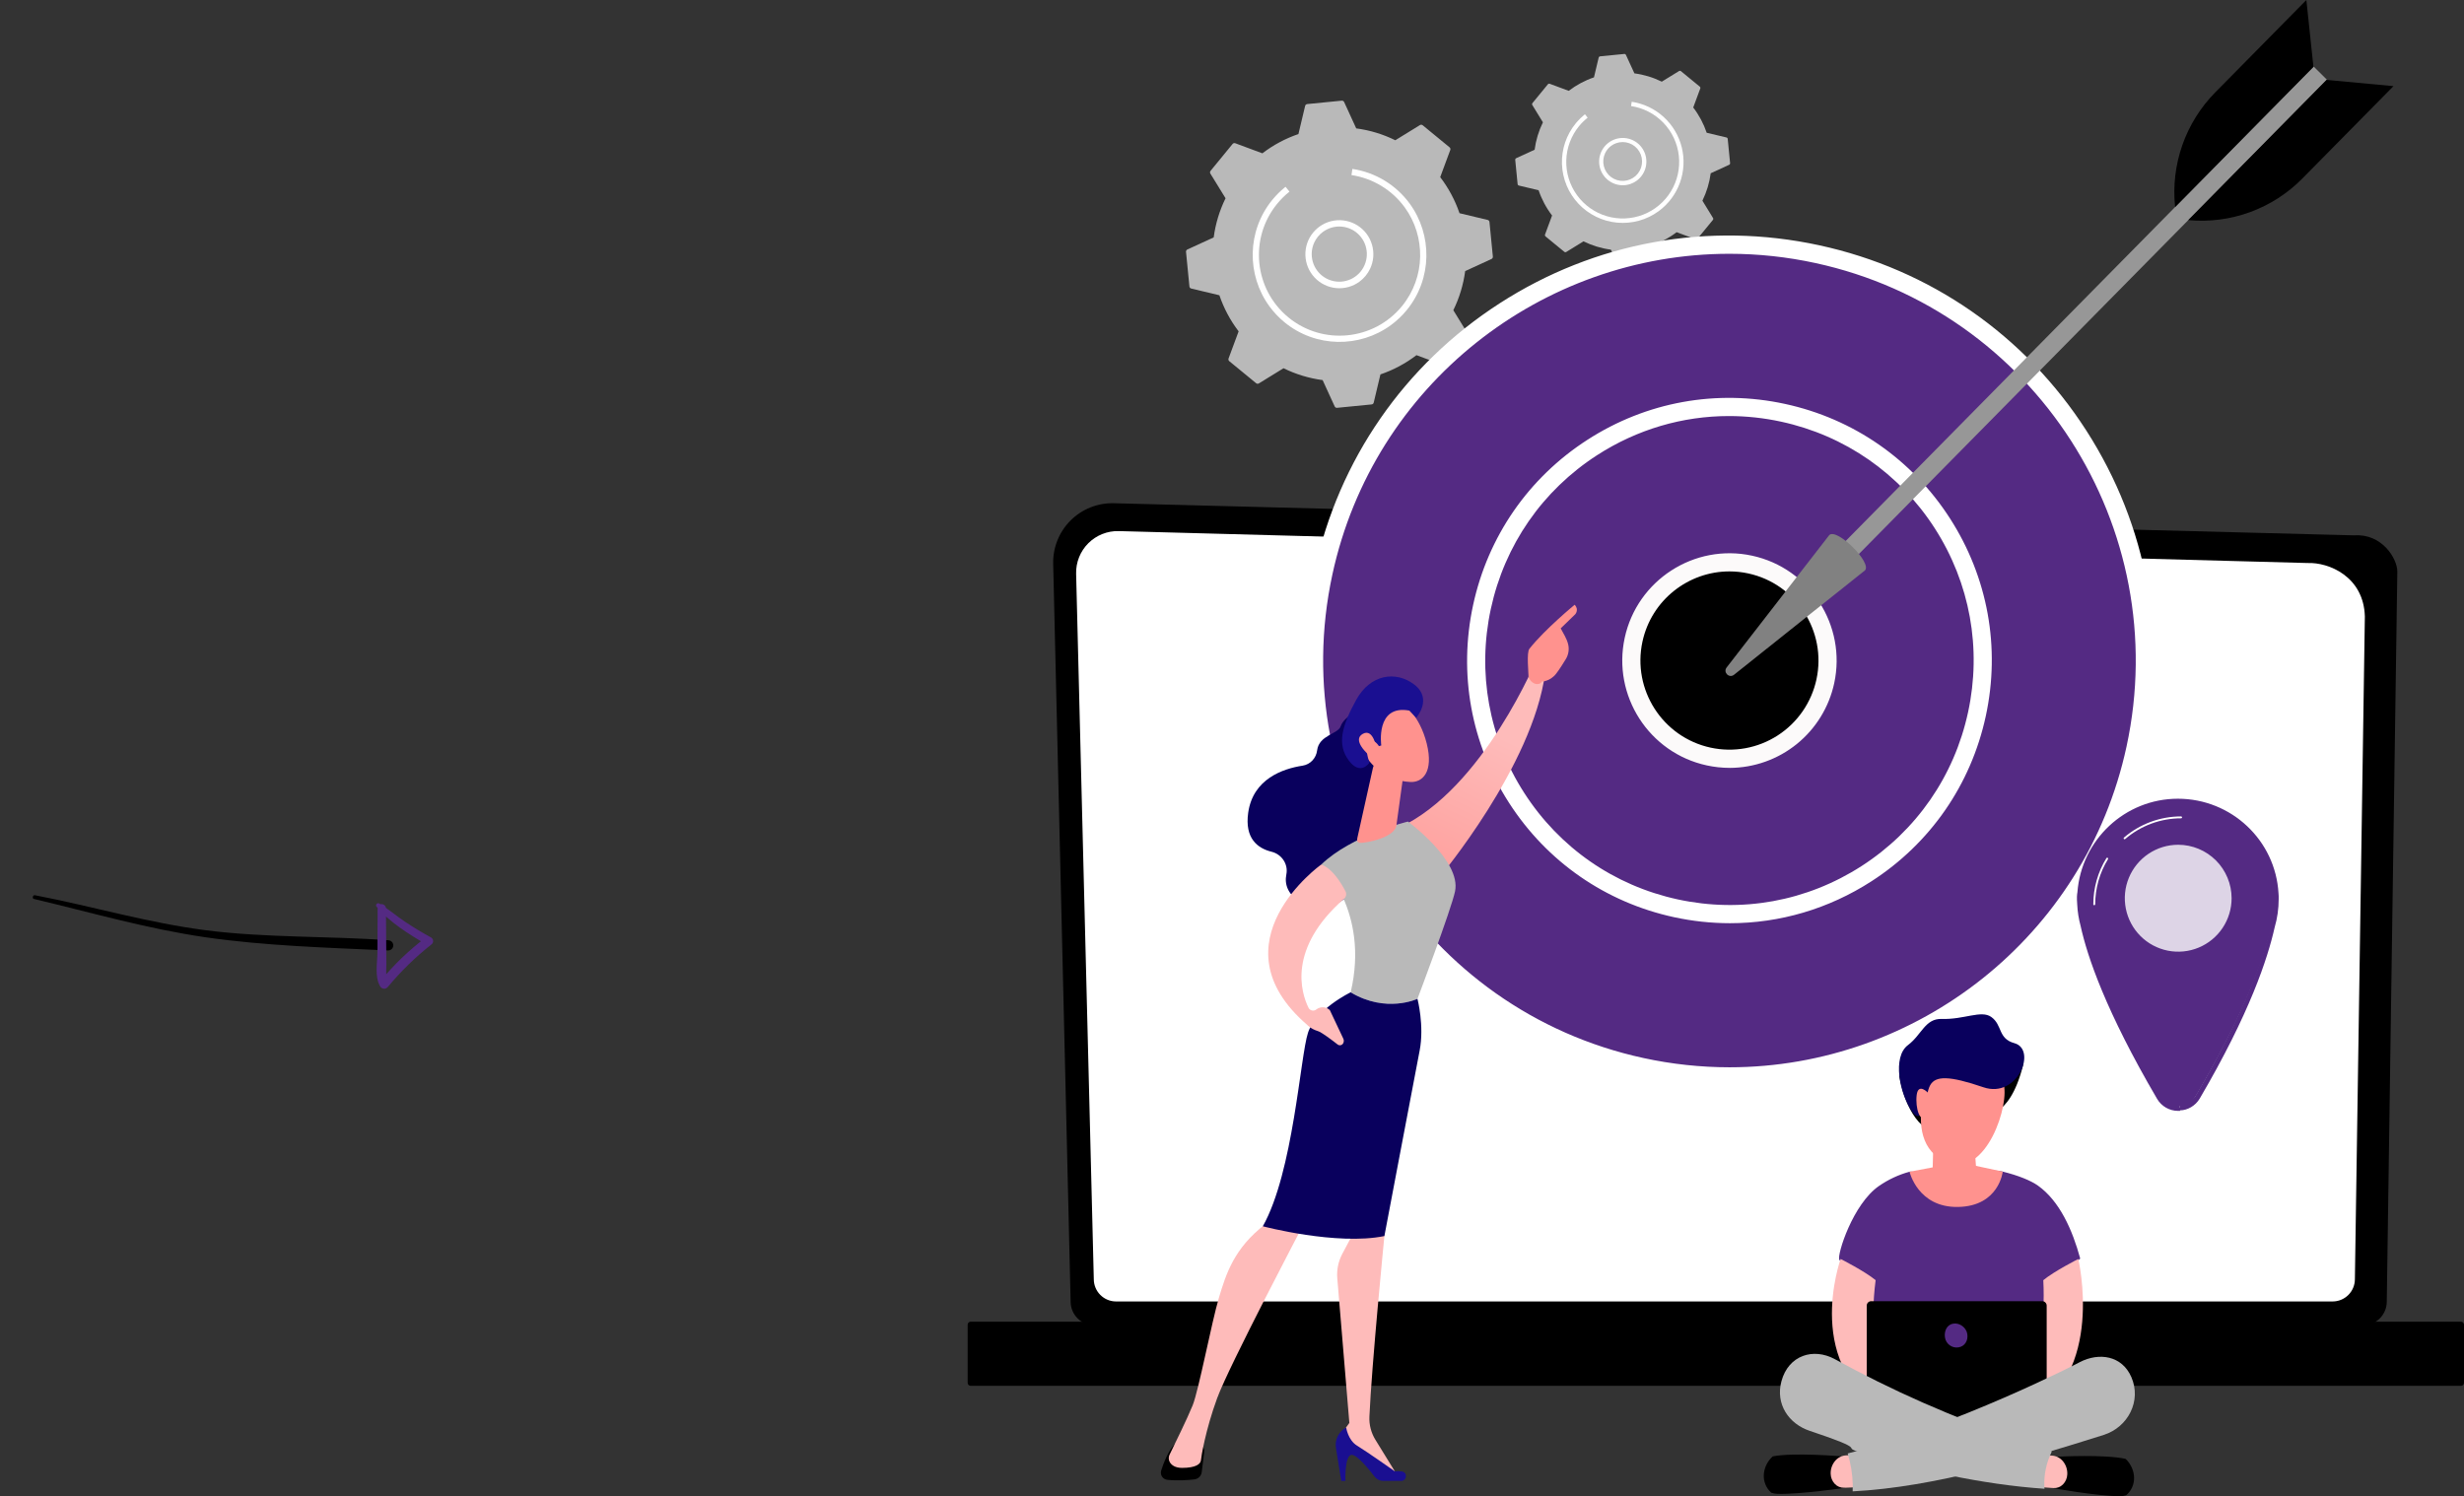 <svg width="522" height="317" viewBox="0 0 522 317" fill="none" xmlns="http://www.w3.org/2000/svg">
<rect x="0" y="0" width="522" height="317" fill="#333333" stroke="none"/>
<path d="M7.242 190.474C19.466 193.376 31.103 196.769 43.535 198.579C55.967 200.389 69.5 200.794 82.158 201.366C82.442 201.389 82.724 201.298 82.941 201.113C83.158 200.928 83.292 200.664 83.315 200.379C83.337 200.095 83.246 199.812 83.06 199.595C82.875 199.377 82.611 199.242 82.327 199.219C69.748 198.297 56.32 198.714 43.773 197.114C31.226 195.514 19.746 192.045 7.391 189.672C6.931 189.586 6.751 190.382 7.218 190.485L7.242 190.474Z" fill="black"/>
<path d="M79.751 192.066C82.48 195.388 86.623 197.91 90.274 200.088L90.21 198.626C86.634 201.319 83.395 204.434 80.565 207.905L82.264 208.082C81.623 206.988 81.854 205.553 81.852 204.325C81.849 203.098 81.829 201.771 81.823 200.495L81.764 192.476C81.759 191.347 80.008 191.184 80.001 192.329C79.99 195.468 79.977 198.602 79.961 201.731C79.946 203.874 79.341 206.957 80.494 208.894C80.565 209.052 80.677 209.188 80.817 209.29C80.957 209.392 81.122 209.454 81.294 209.472C81.466 209.49 81.639 209.463 81.797 209.392C81.955 209.322 82.092 209.211 82.193 209.071C84.944 205.762 88.034 202.752 91.413 200.089C91.527 200.003 91.618 199.89 91.678 199.761C91.738 199.632 91.766 199.49 91.759 199.347C91.752 199.204 91.711 199.065 91.639 198.942C91.567 198.819 91.466 198.715 91.345 198.639C89.425 197.59 87.552 196.456 85.728 195.238C83.931 194.024 82.247 192.572 80.385 191.446C80.293 191.383 80.182 191.356 80.071 191.369C79.961 191.382 79.86 191.435 79.785 191.517C79.711 191.6 79.669 191.707 79.668 191.818C79.666 191.929 79.705 192.037 79.777 192.122L79.751 192.066Z" fill="#542a83"/>
<path d="M300.849 92.405C300.824 92.423 300.796 92.439 300.767 92.451C300.223 92.694 299.674 92.925 299.133 93.135C299.025 93.177 298.905 93.175 298.798 93.129C298.691 93.083 298.607 92.996 298.565 92.888C298.522 92.779 298.524 92.659 298.57 92.552C298.617 92.445 298.703 92.361 298.811 92.318C299.339 92.109 299.877 91.882 300.411 91.645C300.51 91.601 300.622 91.595 300.725 91.629C300.828 91.662 300.915 91.733 300.969 91.826C301.023 91.92 301.041 92.031 301.019 92.137C300.997 92.243 300.936 92.337 300.849 92.401V92.405Z" fill="black"/>
<path d="M276.935 22.048C276.831 22.058 276.732 22.101 276.653 22.17C276.574 22.239 276.518 22.331 276.494 22.433L275.072 28.404C272.322 29.34 269.744 30.718 267.437 32.484L261.692 30.35C261.593 30.312 261.485 30.306 261.383 30.334C261.281 30.361 261.19 30.42 261.123 30.502L256.459 36.197C256.393 36.278 256.353 36.378 256.346 36.483C256.339 36.588 256.364 36.692 256.419 36.781L259.635 42.005C258.353 44.613 257.505 47.414 257.125 50.296L251.55 52.855C251.455 52.9 251.376 52.972 251.324 53.063C251.272 53.154 251.249 53.259 251.259 53.364L251.979 60.693C251.989 60.797 252.032 60.896 252.101 60.975C252.17 61.054 252.262 61.109 252.364 61.133L258.328 62.557C259.263 65.31 260.639 67.892 262.404 70.201L260.271 75.952C260.234 76.052 260.229 76.16 260.257 76.262C260.284 76.364 260.343 76.455 260.425 76.522L266.113 81.192C266.194 81.258 266.294 81.298 266.398 81.305C266.503 81.312 266.607 81.286 266.697 81.231L271.916 78.017C274.522 79.3 277.319 80.15 280.198 80.532L282.755 86.113C282.798 86.209 282.871 86.288 282.961 86.34C283.052 86.393 283.157 86.415 283.261 86.405L290.582 85.685C290.686 85.674 290.785 85.632 290.864 85.562C290.943 85.493 290.998 85.401 291.022 85.299L292.444 79.327C295.194 78.392 297.772 77.014 300.079 75.247L305.825 77.382C305.924 77.419 306.032 77.425 306.134 77.398C306.236 77.37 306.327 77.311 306.394 77.229L311.058 71.534C311.124 71.453 311.163 71.353 311.17 71.248C311.177 71.144 311.152 71.04 311.097 70.95L307.887 65.723C309.169 63.114 310.017 60.314 310.398 57.432L315.973 54.873C316.068 54.829 316.147 54.757 316.2 54.665C316.252 54.574 316.274 54.469 316.264 54.365L315.545 47.037C315.535 46.932 315.492 46.833 315.423 46.754C315.354 46.675 315.262 46.619 315.16 46.595L309.196 45.171C308.258 42.419 306.877 39.839 305.109 37.532L307.241 31.78C307.279 31.681 307.284 31.573 307.257 31.471C307.229 31.369 307.171 31.278 307.089 31.211L301.401 26.541C301.32 26.474 301.22 26.435 301.115 26.428C301.011 26.421 300.906 26.446 300.817 26.501L295.597 29.715C292.991 28.432 290.194 27.582 287.315 27.201L284.759 21.62C284.715 21.524 284.642 21.445 284.551 21.393C284.46 21.341 284.355 21.318 284.251 21.328L276.935 22.048Z" fill="#B9B9B9"/>
<path d="M288.009 59.67C286.594 60.711 284.848 61.198 283.1 61.04C281.351 60.883 279.721 60.091 278.514 58.814C277.308 57.538 276.609 55.864 276.548 54.107C276.488 52.35 277.071 50.632 278.187 49.276C279.303 47.919 280.876 47.017 282.61 46.74C284.343 46.463 286.118 46.829 287.601 47.77C289.084 48.711 290.172 50.162 290.661 51.85C291.15 53.538 291.007 55.347 290.258 56.936C289.747 58.021 288.974 58.96 288.009 59.67ZM280.273 49.122C279.483 49.702 278.851 50.472 278.436 51.36C277.833 52.65 277.721 54.116 278.121 55.483C278.521 56.85 279.406 58.024 280.61 58.784C281.813 59.544 283.252 59.838 284.656 59.611C286.061 59.384 287.335 58.651 288.238 57.551C289.141 56.45 289.612 55.058 289.563 53.634C289.513 52.211 288.946 50.854 287.968 49.819C286.991 48.785 285.669 48.143 284.252 48.014C282.835 47.886 281.42 48.28 280.273 49.122Z" fill="white"/>
<path d="M294.655 68.891C288.038 73.737 278.728 73.704 272.104 68.262C270.909 67.281 269.842 66.153 268.929 64.905C264.087 58.282 264.12 48.959 269.556 42.326C269.654 42.206 269.753 42.089 269.855 41.972C270.53 41.187 271.271 40.461 272.068 39.801C272.161 39.723 272.254 39.648 272.348 39.573L273.173 40.607C272.221 41.366 271.351 42.223 270.579 43.164L270.558 43.19C264.602 50.48 265.666 61.267 272.947 67.245C280.227 73.224 291.018 72.17 296.999 64.877C302.039 58.717 302.069 50.061 297.574 43.91C296.239 42.086 294.556 40.544 292.623 39.374C290.69 38.204 288.545 37.429 286.311 37.092L286.505 35.789C288.911 36.151 291.222 36.986 293.305 38.246C295.388 39.506 297.201 41.166 298.64 43.131C303.481 49.755 303.448 59.077 298.012 65.711C297.031 66.908 295.903 67.977 294.655 68.891Z" fill="white"/>
<path d="M355.732 61.201C355.715 61.214 355.695 61.225 355.675 61.234C355.294 61.403 354.909 61.565 354.531 61.714C354.493 61.733 354.452 61.743 354.409 61.745C354.367 61.747 354.325 61.74 354.286 61.725C354.246 61.71 354.21 61.687 354.18 61.657C354.15 61.627 354.127 61.592 354.111 61.552C354.095 61.513 354.088 61.471 354.089 61.429C354.09 61.386 354.1 61.345 354.118 61.306C354.137 61.268 354.162 61.234 354.194 61.206C354.226 61.178 354.263 61.158 354.303 61.145C354.673 60.999 355.05 60.84 355.424 60.673C355.493 60.642 355.572 60.638 355.644 60.661C355.717 60.684 355.778 60.734 355.816 60.8C355.854 60.866 355.866 60.943 355.85 61.018C355.835 61.092 355.792 61.158 355.73 61.203L355.732 61.201Z" fill="black"/>
<path d="M332.703 61.591C332.661 61.622 332.612 61.642 332.56 61.648C332.508 61.655 332.455 61.648 332.407 61.628C332.027 61.474 331.643 61.308 331.269 61.136C331.231 61.12 331.196 61.096 331.168 61.067C331.139 61.038 331.116 61.003 331.101 60.964C331.086 60.926 331.079 60.885 331.08 60.843C331.081 60.802 331.09 60.762 331.107 60.724C331.124 60.687 331.149 60.653 331.179 60.625C331.21 60.597 331.245 60.576 331.284 60.562C331.323 60.548 331.364 60.542 331.406 60.545C331.447 60.547 331.487 60.558 331.524 60.577C331.894 60.745 332.269 60.907 332.64 61.058C332.69 61.079 332.734 61.113 332.767 61.156C332.8 61.2 332.821 61.251 332.828 61.306C332.835 61.36 332.827 61.415 332.805 61.465C332.784 61.515 332.75 61.559 332.706 61.591H332.703Z" fill="black"/>
<path d="M338.988 11.937C338.915 11.944 338.846 11.974 338.79 12.022C338.735 12.07 338.696 12.135 338.679 12.206L337.683 16.388C335.757 17.043 333.951 18.008 332.336 19.245L328.313 17.751C328.245 17.725 328.17 17.722 328.099 17.741C328.028 17.76 327.965 17.801 327.919 17.858L324.65 21.844C324.604 21.901 324.576 21.971 324.571 22.044C324.566 22.117 324.583 22.19 324.622 22.253L326.869 25.915C325.971 27.742 325.377 29.704 325.111 31.723L321.208 33.516C321.141 33.547 321.086 33.597 321.049 33.661C321.013 33.725 320.997 33.798 321.004 33.871L321.508 39.002C321.515 39.076 321.545 39.145 321.593 39.2C321.641 39.256 321.705 39.295 321.777 39.312L325.954 40.309C326.608 42.237 327.572 44.045 328.807 45.662L327.315 49.689C327.289 49.758 327.286 49.834 327.305 49.904C327.324 49.975 327.365 50.039 327.421 50.086L331.403 53.357C331.46 53.403 331.53 53.431 331.603 53.436C331.676 53.441 331.749 53.423 331.812 53.385L335.467 51.135C337.292 52.033 339.252 52.628 341.269 52.894L343.059 56.802C343.09 56.869 343.141 56.924 343.204 56.961C343.268 56.997 343.341 57.013 343.414 57.006L348.54 56.501C348.613 56.494 348.682 56.464 348.737 56.416C348.792 56.368 348.831 56.304 348.849 56.233L349.844 52.05C351.77 51.396 353.576 50.431 355.191 49.194L359.213 50.688C359.282 50.714 359.358 50.717 359.429 50.698C359.5 50.679 359.563 50.638 359.609 50.581L362.878 46.595C362.924 46.538 362.952 46.468 362.957 46.395C362.962 46.321 362.944 46.248 362.905 46.186L360.656 42.52C361.554 40.692 362.148 38.73 362.415 36.711L366.317 34.918C366.383 34.887 366.439 34.837 366.476 34.773C366.512 34.709 366.528 34.636 366.522 34.563L366.018 29.432C366.01 29.358 365.981 29.289 365.932 29.234C365.884 29.178 365.819 29.139 365.748 29.122L361.566 28.129C360.912 26.201 359.948 24.393 358.712 22.776L360.204 18.748C360.23 18.679 360.233 18.604 360.214 18.533C360.195 18.462 360.154 18.399 360.097 18.352L356.116 15.081C356.059 15.034 355.989 15.007 355.915 15.001C355.842 14.996 355.769 15.014 355.706 15.052L352.051 17.303C350.226 16.404 348.266 15.81 346.249 15.543L344.458 11.636C344.428 11.569 344.377 11.513 344.314 11.477C344.25 11.44 344.177 11.424 344.104 11.432L338.988 11.937Z" fill="#B9B9B9"/>
<path d="M346.742 38.28C346.351 38.566 345.922 38.794 345.466 38.958C344.275 39.384 342.967 39.343 341.805 38.843C340.643 38.343 339.713 37.421 339.202 36.262C338.692 35.104 338.638 33.794 339.052 32.598C339.467 31.401 340.318 30.406 341.435 29.812C342.552 29.219 343.853 29.07 345.075 29.398C346.297 29.725 347.35 30.503 348.022 31.576C348.694 32.648 348.936 33.936 348.698 35.18C348.461 36.424 347.762 37.532 346.742 38.28ZM341.329 30.894C340.776 31.3 340.333 31.839 340.042 32.461C339.638 33.323 339.544 34.298 339.777 35.221C340.009 36.144 340.555 36.958 341.319 37.523C342.084 38.089 343.021 38.371 343.971 38.323C344.92 38.274 345.824 37.898 346.527 37.257C347.231 36.617 347.69 35.752 347.828 34.81C347.966 33.868 347.774 32.907 347.283 32.092C346.793 31.276 346.036 30.656 345.14 30.336C344.244 30.017 343.266 30.019 342.371 30.341C341.999 30.475 341.648 30.661 341.329 30.894Z" fill="white"/>
<path d="M351.395 44.737C348.862 46.592 345.74 47.459 342.615 47.174C339.49 46.889 336.576 45.472 334.42 43.19C332.263 40.908 331.013 37.916 330.903 34.776C330.792 31.636 331.83 28.564 333.821 26.136C333.89 26.052 333.959 25.969 334.03 25.888C334.503 25.338 335.022 24.83 335.581 24.368C335.645 24.313 335.71 24.261 335.776 24.209L336.345 24.931C335.677 25.461 335.067 26.061 334.525 26.721L334.509 26.74C332.839 28.787 331.893 31.329 331.817 33.971C331.74 36.612 332.539 39.205 334.088 41.344C335.638 43.484 337.85 45.05 340.381 45.799C342.913 46.548 345.62 46.438 348.082 45.486C350.545 44.534 352.623 42.793 353.994 40.535C355.365 38.276 355.951 35.628 355.661 33.001C355.371 30.375 354.222 27.918 352.392 26.013C350.562 24.109 348.154 22.864 345.544 22.473L345.679 21.561C348.206 21.941 350.563 23.063 352.451 24.785C354.34 26.508 355.674 28.753 356.286 31.236C356.898 33.72 356.759 36.329 355.887 38.733C355.014 41.137 353.449 43.228 351.388 44.739L351.395 44.737Z" fill="white"/>
<path d="M226.813 275.802C226.818 277.12 227.343 278.383 228.275 279.315C229.206 280.246 230.468 280.771 231.785 280.774H500.666C501.983 280.771 503.245 280.246 504.177 279.315C505.108 278.383 505.634 277.12 505.639 275.802L507.875 121.101C507.875 118.367 504.657 113.025 498.757 113.426L235.973 106.62C234.276 106.575 232.587 106.876 231.01 107.504C229.433 108.133 228 109.075 226.797 110.275C225.595 111.475 224.649 112.907 224.016 114.485C223.384 116.062 223.078 117.751 223.118 119.45L226.813 275.802Z" fill="black"/>
<path d="M231.722 271.029C231.725 272.278 232.222 273.474 233.104 274.356C233.986 275.239 235.181 275.736 236.428 275.739H494.182C495.428 275.735 496.623 275.238 497.504 274.356C498.385 273.473 498.882 272.277 498.886 271.029L500.997 130.596C500.749 122.145 493.348 119.107 488.862 119.287L237.01 112.522C235.817 112.491 234.63 112.703 233.522 113.145C232.413 113.587 231.406 114.25 230.561 115.094C229.716 115.938 229.051 116.945 228.607 118.054C228.163 119.163 227.948 120.35 227.977 121.545L231.722 271.029Z" fill="white"/>
<path d="M496.101 204.312H496.091C496 204.311 495.91 204.292 495.827 204.256C495.743 204.22 495.667 204.169 495.604 204.103C495.541 204.038 495.491 203.961 495.457 203.877C495.423 203.792 495.407 203.702 495.408 203.611L495.575 192.222C495.577 192.041 495.649 191.868 495.777 191.74C495.905 191.612 496.077 191.54 496.258 191.538H496.268C496.359 191.539 496.449 191.558 496.532 191.594C496.616 191.63 496.692 191.681 496.755 191.747C496.818 191.812 496.868 191.889 496.902 191.973C496.936 192.058 496.952 192.148 496.951 192.239L496.784 203.628C496.784 203.81 496.712 203.983 496.584 204.111C496.456 204.24 496.282 204.312 496.101 204.312Z" fill="white"/>
<path d="M496.51 176.403H496.5C496.409 176.402 496.319 176.383 496.236 176.347C496.152 176.311 496.077 176.259 496.013 176.194C495.95 176.129 495.9 176.052 495.866 175.967C495.833 175.882 495.816 175.792 495.818 175.701L496.457 132.079C496.444 129.488 495.661 127.42 494.121 125.945C491.251 123.192 486.695 123.332 486.499 123.341L406.003 121.177C405.912 121.176 405.822 121.156 405.739 121.12C405.656 121.083 405.581 121.03 405.519 120.964C405.456 120.899 405.407 120.821 405.375 120.736C405.343 120.651 405.328 120.561 405.331 120.47C405.33 120.378 405.347 120.287 405.383 120.202C405.418 120.117 405.471 120.041 405.538 119.977C405.604 119.914 405.684 119.865 405.77 119.835C405.857 119.804 405.949 119.791 406.04 119.798L486.489 121.962C486.99 121.932 491.836 121.848 495.072 124.947C496.893 126.691 497.819 129.094 497.832 132.086L497.192 175.722C497.189 175.902 497.117 176.074 496.99 176.201C496.862 176.328 496.69 176.401 496.51 176.403Z" fill="white"/>
<path d="M205.643 293.617L521.357 293.617C521.712 293.617 522 293.329 522 292.974V280.668C522 280.313 521.712 280.025 521.357 280.025L205.643 280.025C205.288 280.025 205 280.313 205 280.668V292.974C205 293.329 205.288 293.617 205.643 293.617Z" fill="black"/>
<path d="M366.386 228.043C414.982 228.043 454.376 188.602 454.376 139.949C454.376 91.296 414.982 51.856 366.386 51.856C317.79 51.856 278.396 91.296 278.396 139.949C278.396 188.602 317.79 228.043 366.386 228.043Z" fill="#542a83"/>
<path d="M366.565 229.999C360.105 229.995 353.664 229.301 347.352 227.928C323.879 222.838 303.791 208.901 290.789 188.684C277.787 168.468 273.426 144.392 278.51 120.892C283.594 97.392 297.518 77.282 317.707 64.263C337.897 51.245 361.948 46.88 385.421 51.969C408.893 57.059 428.98 70.997 441.983 91.213C454.986 111.43 459.346 135.505 454.262 159.005C449.178 182.505 435.257 202.617 415.064 215.634C400.37 225.107 383.636 229.999 366.565 229.999ZM366.369 53.77C326.74 53.77 290.992 81.39 282.268 121.708C272.222 168.144 301.783 214.107 348.166 224.165C354.158 225.467 360.272 226.125 366.403 226.127C406.031 226.127 441.781 198.508 450.503 158.19C460.549 111.753 430.988 65.791 384.606 55.733C378.614 54.43 372.501 53.772 366.369 53.77Z" fill="white"/>
<path d="M404.318 177.925C425.267 156.951 425.267 122.946 404.318 101.973C383.369 80.999 349.404 80.999 328.455 101.973C307.506 122.946 307.506 156.951 328.455 177.925C349.404 198.899 383.369 198.899 404.318 177.925Z" fill="#542a83"/>
<path d="M366.496 195.6C362.506 195.597 358.526 195.168 354.627 194.32C340.12 191.174 327.706 182.561 319.671 170.067C311.636 157.572 308.941 142.694 312.083 128.171C315.225 113.648 323.827 101.22 336.306 93.176C348.786 85.131 363.647 82.432 378.153 85.578C392.658 88.724 405.069 97.336 413.1 109.831C421.132 122.325 423.831 137.203 420.689 151.726C417.547 166.249 408.944 178.677 396.465 186.722C387.39 192.576 377.044 195.6 366.496 195.6ZM366.283 88.149C356.464 88.149 346.837 90.963 338.385 96.413C326.77 103.9 318.762 115.468 315.837 128.987C312.912 142.505 315.421 156.354 322.901 167.982C330.38 179.611 341.935 187.628 355.437 190.556C368.938 193.485 382.771 190.973 394.386 183.485C406.001 175.996 414.009 164.429 416.934 150.91C419.859 137.392 417.35 123.544 409.871 111.915C402.391 100.286 390.837 92.269 377.335 89.341C373.703 88.551 369.998 88.151 366.283 88.149Z" fill="white"/>
<path d="M381.082 154.662C389.198 146.536 389.198 133.361 381.082 125.236C372.966 117.11 359.807 117.11 351.69 125.236C343.574 133.361 343.574 146.536 351.69 154.662C359.807 162.788 372.966 162.788 381.082 154.662Z" fill="black"/>
<path d="M366.431 162.69C364.799 162.689 363.173 162.513 361.579 162.166C349.342 159.514 341.544 147.387 344.195 135.141C346.845 122.895 358.959 115.081 371.193 117.736C383.427 120.391 391.227 132.515 388.577 144.766C387.478 149.833 384.684 154.373 380.657 157.634C376.629 160.894 371.61 162.68 366.431 162.694V162.69ZM366.382 121.064C357.698 121.064 349.864 127.117 347.952 135.952C345.751 146.127 352.228 156.199 362.392 158.403C364.813 158.928 367.313 158.97 369.75 158.528C372.187 158.085 374.513 157.167 376.595 155.824C378.677 154.482 380.475 152.742 381.886 150.704C383.297 148.666 384.292 146.369 384.817 143.946C387.019 133.77 380.54 123.699 370.377 121.495C369.064 121.209 367.725 121.065 366.382 121.064Z" fill="#FCFAFA"/>
<path d="M385.595 120.107L388.391 122.871L492.948 16.869L490.152 14.104L385.595 120.107Z" fill="#979797"/>
<path d="M387.527 113.376C389.11 111.77 396.672 119.248 395.088 120.852L367.352 142.965C366.328 143.782 364.984 142.455 365.788 141.418L387.527 113.376Z" fill="url(#paint0_linear_6053_6112)"/>
<path d="M492.897 16.927L507.061 18.247L487.751 37.824C484.626 40.991 480.838 43.424 476.66 44.948C472.482 46.472 468.019 47.049 463.591 46.637L492.897 16.927Z" fill="black"/>
<path d="M490.101 14.163L488.606 0L469.299 19.576C466.174 22.744 463.791 26.566 462.321 30.767C460.851 34.969 460.331 39.444 460.798 43.871L490.101 14.163Z" fill="black"/>
<path d="M288.342 150.061C288.342 150.061 284.686 151.842 284.019 153.888C283.48 155.528 279.437 155.74 279.037 158.968C278.832 160.634 277.599 161.969 275.942 162.224C271.812 162.857 265.45 165.004 264.432 172.182C263.655 177.66 266.444 179.738 269.371 180.456C271.521 180.985 272.95 183.076 272.515 185.252C272.098 187.337 272.72 189.747 276.328 191.652C284.412 195.922 292.482 181.535 292.482 181.535L294.136 156.414L288.342 150.061Z" fill="url(#paint1_linear_6053_6112)"/>
<path d="M325.747 139.199C325.747 139.199 314.318 167.19 296.283 175.41C296.283 175.41 301.827 185.255 304.882 185.951C304.882 185.951 324.687 162.397 327.34 142.604L325.747 139.199Z" fill="url(#paint2_linear_6053_6112)"/>
<path d="M255.116 307.579L254.592 311.884C254.545 312.281 254.365 312.65 254.083 312.932C253.8 313.215 253.43 313.393 253.034 313.439C251.656 313.598 249.443 313.758 247.278 313.529C247.055 313.504 246.84 313.429 246.649 313.311C246.458 313.192 246.296 313.033 246.174 312.844C246.051 312.655 245.973 312.442 245.943 312.219C245.913 311.996 245.933 311.769 246.001 311.555C246.529 309.893 247.495 307.397 248.886 305.929H253.656C253.864 305.929 254.07 305.973 254.259 306.059C254.449 306.144 254.619 306.269 254.757 306.425C254.895 306.581 254.998 306.764 255.06 306.963C255.122 307.162 255.141 307.372 255.116 307.579Z" fill="black"/>
<path d="M292.478 257.142L293.284 261.884C293.284 261.884 290.588 289.228 290.108 300.165C290.034 301.879 290.475 303.576 291.375 305.036L296.063 312.658L284.148 305.618L283.91 304.163L285.861 301.478L283.306 270.84C283.156 269.041 283.527 267.236 284.374 265.642L286.839 261.007L292.478 257.142Z" fill="url(#paint3_linear_6053_6112)"/>
<path d="M296.848 313.763H293.045C292.694 313.764 292.347 313.684 292.031 313.529C291.716 313.375 291.44 313.15 291.225 312.871C290.039 311.329 287.584 308.315 286.409 308.241C284.828 308.136 285.03 313.763 285.03 313.763H284.144L283.021 306.771C282.883 305.913 283.019 305.033 283.408 304.256C283.798 303.48 284.421 302.845 285.191 302.443C285.191 302.443 285.553 305.118 287.512 306.303C289.471 307.487 295.486 311.724 295.486 311.724C296.001 311.664 296.521 311.678 297.031 311.765C298.235 311.984 298.068 313.763 296.848 313.763Z" fill="url(#paint4_linear_6053_6112)"/>
<path d="M276.158 259.394C276.158 259.394 260.362 289.393 257.852 296.241C255.341 303.09 254.46 308.805 254.427 309.346C254.374 310.191 253.324 311.002 250.429 311.002C248.935 311.002 248.202 310.402 247.844 309.822C247.696 309.577 247.612 309.298 247.601 309.012C247.59 308.726 247.652 308.442 247.78 308.186C248.69 306.334 251.593 300.418 252.672 297.735C253.954 294.531 256.713 280.01 258.225 274.962C259.737 269.914 261.448 264.438 268.034 259.394C268.03 259.394 272.552 254.959 276.158 259.394Z" fill="url(#paint5_linear_6053_6112)"/>
<path d="M286.142 210.24C290.217 192.954 279.895 183.177 279.895 183.177C286.408 176.913 298.275 174.066 298.275 174.066C298.275 174.066 309.598 182.354 308.255 188.841C307.468 192.644 300.292 211.62 300.292 211.62C300.292 211.62 293.658 214.763 286.142 210.24Z" fill="#B9B9B9"/>
<path d="M277.102 218.798C278.761 213.796 286.136 210.24 286.136 210.24C293.658 214.763 300.29 211.62 300.29 211.62C300.29 211.62 301.777 217.315 300.751 222.601C299.725 227.887 293.284 261.884 293.284 261.884C283.136 263.942 267.528 259.813 267.528 259.813C273.992 248.323 275.448 223.799 277.102 218.798Z" fill="url(#paint6_linear_6053_6112)"/>
<path d="M290.866 162.646L287.554 177.544C287.236 178.856 288.431 178.641 289.756 178.391C291.927 177.981 294.723 177.139 295.658 175.447C295.749 175.272 295.806 175.082 295.828 174.886L297.251 164.555C297.306 164.157 297.23 163.751 297.035 163.399C296.839 163.047 296.534 162.768 296.167 162.605L293.423 161.386C293.174 161.275 292.904 161.22 292.633 161.225C292.361 161.231 292.093 161.296 291.849 161.416C291.605 161.536 291.391 161.709 291.221 161.922C291.051 162.134 290.93 162.382 290.866 162.646Z" fill="url(#paint7_linear_6053_6112)"/>
<path d="M279.885 183.177C279.885 183.177 256.763 199.739 276.927 217.141C276.927 217.141 277.696 218.012 279.209 218.464C279.973 218.692 282.232 220.401 283.376 221.297C283.463 221.364 283.563 221.413 283.67 221.439C283.777 221.465 283.888 221.469 283.996 221.449C284.104 221.43 284.207 221.387 284.298 221.326C284.389 221.264 284.466 221.183 284.524 221.09C284.619 220.938 284.675 220.764 284.685 220.585C284.696 220.406 284.661 220.227 284.584 220.065L281.722 214.004C281.337 213.645 280.837 213.435 280.311 213.412C279.785 213.39 279.269 213.555 278.854 213.88C278.727 213.981 278.578 214.052 278.42 214.088C278.262 214.124 278.097 214.124 277.939 214.088C277.781 214.052 277.632 213.981 277.505 213.88C277.377 213.779 277.274 213.651 277.202 213.505C275.644 210.328 272.701 200.977 284.748 190.415C284.967 190.221 285.114 189.959 285.167 189.671C285.219 189.384 285.174 189.086 285.037 188.828C284.195 187.191 282.26 183.963 279.885 183.177Z" fill="url(#paint8_linear_6053_6112)"/>
<path d="M297.211 149.065C297.211 149.065 300.738 151.457 302.254 157.542C303.77 163.626 301.306 165.813 298.782 165.678C296.258 165.544 292.597 164.767 289.425 160.397C286.253 156.027 292.59 146.144 297.211 149.065Z" fill="url(#paint9_linear_6053_6112)"/>
<path d="M292.626 157.941C292.626 157.941 291.334 149.219 298.567 150.553L300.029 152.078C300.029 152.078 303.57 148.092 299.652 145.069C295.734 142.046 290.298 142.824 287.29 148.317C284.282 153.81 283.194 157.67 285.711 161.084C288.227 164.497 290.128 161.57 290.128 161.57C290.128 161.57 288.972 158.616 289.931 157.348C290.89 156.08 292.129 158.085 292.129 158.085L292.626 157.941Z" fill="url(#paint10_linear_6053_6112)"/>
<path d="M291.635 158.688C291.635 158.688 290.997 154.201 288.708 155.483C286.419 156.766 289.533 159.676 290.782 160.666L291.635 158.688Z" fill="url(#paint11_linear_6053_6112)"/>
<path d="M326.557 144.399C326.697 144.909 324.832 145.611 323.827 143.507C323.827 142.516 323.378 138.256 323.998 137.471C327.298 133.293 333.593 128.131 333.593 128.131C334.587 129.186 333.707 130.155 333.707 130.155L330.635 133.133C331.213 134.272 331.933 135.248 332.238 136.614C332.46 137.657 332.272 138.745 331.714 139.653C331.16 140.571 330.408 141.763 329.704 142.691C328.365 144.452 326.557 144.399 326.557 144.399Z" fill="url(#paint12_linear_6053_6112)"/>
<path d="M476.061 205.064C484.164 196.951 484.164 183.797 476.061 175.684C467.957 167.571 454.819 167.571 446.716 175.684C438.612 183.797 438.612 196.951 446.716 205.064C454.819 213.176 467.957 213.177 476.061 205.064Z" fill="#542a83"/>
<path d="M482.1 188.777H440.639C440.639 188.777 438.986 200.548 457.505 232.132C458.313 233.509 459.789 234.453 461.385 234.454C462.981 234.455 464.457 233.464 465.268 232.086C483.785 200.501 482.1 188.777 482.1 188.777Z" fill="#542a83"/>
<path d="M461.854 235.248V235.362H461.385C460.495 235.355 459.621 235.118 458.85 234.672C458.079 234.226 457.437 233.587 456.986 232.819C446.161 214.357 442.197 202.684 440.773 196.152C440.374 194.687 440.136 193.183 440.062 191.667C439.937 190.123 440.032 189.471 440.044 189.403L440.098 189.07C440.934 177.908 450.21 169.226 461.388 169.226C472.711 169.226 482.072 178.034 482.705 189.282C482.74 189.661 482.751 190.041 482.74 190.421V190.498C482.741 192.531 482.452 194.554 481.883 196.505C480.413 203.031 476.66 214.588 466.02 232.739C465.108 234.307 463.392 235.248 461.854 235.248ZM441.199 189.932C441.199 189.932 441.199 190.82 441.259 191.489V191.552C441.329 192.994 441.555 194.425 441.934 195.818L441.941 195.859C443.342 202.303 447.266 213.837 458.019 232.174C458.711 233.355 460.232 234.092 461.613 234.092L461.848 234.698V234.094C462.233 234.094 464.453 233.355 465.147 232.165C475.72 214.131 479.536 202.666 481.074 196.232V196.194C481.468 194.325 481.668 192.419 481.672 190.509L481.459 190.423V190.416C481.459 189.815 481.473 189.49 481.459 189.405L481.472 189.37C480.883 178.752 472.056 170.436 461.366 170.436C456.222 170.43 451.27 172.397 447.53 175.934C443.79 179.47 441.545 184.307 441.257 189.449L441.229 189.932H441.199Z" fill="#542a83"/>
<path opacity="0.8" d="M461.455 202.301C468.072 202.301 473.436 196.931 473.436 190.306C473.436 183.681 468.072 178.31 461.455 178.31C454.838 178.31 449.473 183.681 449.473 190.306C449.473 196.931 454.838 202.301 461.455 202.301Z" fill="white"/>
<path d="M461.455 202.971C458.952 202.971 456.506 202.228 454.426 200.836C452.345 199.445 450.724 197.466 449.766 195.152C448.809 192.837 448.558 190.29 449.046 187.833C449.535 185.376 450.74 183.119 452.509 181.348C454.279 179.577 456.533 178.37 458.987 177.882C461.441 177.393 463.985 177.644 466.297 178.603C468.609 179.562 470.585 181.186 471.975 183.269C473.365 185.352 474.106 187.801 474.106 190.306C474.103 193.664 472.768 196.884 470.397 199.258C468.025 201.632 464.809 202.968 461.455 202.971ZM461.455 178.98C459.217 178.98 457.03 179.644 455.17 180.889C453.31 182.133 451.86 183.902 451.003 185.972C450.147 188.041 449.923 190.319 450.36 192.515C450.796 194.712 451.874 196.731 453.456 198.314C455.038 199.898 457.053 200.977 459.248 201.414C461.442 201.851 463.717 201.627 465.784 200.77C467.851 199.912 469.618 198.461 470.861 196.598C472.104 194.736 472.767 192.546 472.767 190.306C472.764 187.303 471.571 184.424 469.45 182.301C467.329 180.178 464.454 178.984 461.455 178.98Z" fill="#542a83"/>
<path d="M450.09 177.816C450.049 177.816 450.009 177.803 449.976 177.78C449.942 177.757 449.917 177.724 449.902 177.685C449.888 177.647 449.886 177.605 449.896 177.565C449.905 177.526 449.927 177.49 449.958 177.463C453.33 174.567 457.625 172.974 462.068 172.974C462.121 172.974 462.173 172.996 462.21 173.033C462.248 173.071 462.269 173.122 462.269 173.176C462.269 173.229 462.248 173.281 462.21 173.319C462.173 173.356 462.121 173.378 462.068 173.378C457.721 173.377 453.518 174.935 450.22 177.768C450.183 177.799 450.137 177.816 450.09 177.816Z" fill="white"/>
<path d="M443.674 191.792C443.647 191.792 443.621 191.787 443.597 191.777C443.572 191.767 443.55 191.752 443.531 191.734C443.513 191.715 443.498 191.693 443.488 191.669C443.478 191.644 443.472 191.618 443.472 191.592C443.47 188.131 444.434 184.739 446.254 181.797C446.284 181.756 446.328 181.728 446.378 181.718C446.428 181.708 446.479 181.718 446.522 181.744C446.566 181.771 446.597 181.813 446.611 181.862C446.624 181.911 446.618 181.964 446.595 182.009C444.812 184.888 443.869 188.209 443.873 191.596C443.872 191.648 443.85 191.698 443.813 191.735C443.776 191.771 443.726 191.792 443.674 191.792Z" fill="white"/>
<path d="M407.493 224.078C407.412 224.23 402.374 227.942 402.374 227.942C402.374 227.942 403.486 235.909 408.004 239.056C412.97 242.515 419.984 236.208 419.984 236.208C419.984 236.208 425.566 237.537 428.534 225.904C429.217 223.234 425.284 223.009 420.54 223.501C414.423 224.132 407.493 224.078 407.493 224.078Z" fill="black"/>
<path d="M398.077 251.262C400.045 249.902 402.229 248.885 404.536 248.254C405.404 248.017 410.089 249.38 412.984 249.314C416.959 249.222 421.006 247.411 424.283 248.229C427.538 249.041 430.199 250.101 431.74 251.197C436.344 254.475 439.047 260.589 440.694 266.643C437.575 269.849 433.65 271.274 433.65 271.274L432.924 300.707L415.54 309.613L395.695 299.639L396.406 270.876C396.406 270.876 390.104 267.938 389.643 266.869C389.181 265.799 392.517 255.089 398.077 251.262Z" fill="#542a83"/>
<path d="M389.939 266.74C389.939 266.74 381.496 290.176 400.747 299.809C404.744 299.277 403.207 292.633 403.207 292.633C403.207 292.633 394.841 290.78 397.353 271.23C395.044 269.321 389.939 266.74 389.939 266.74Z" fill="url(#paint13_linear_6053_6112)"/>
<path d="M440.289 266.74C440.289 266.74 446.099 291.205 429.482 299.809C425.484 299.277 427.022 292.633 427.022 292.633C427.022 292.633 433.765 289.309 432.875 271.23C435.184 269.321 440.289 266.74 440.289 266.74Z" fill="url(#paint14_linear_6053_6112)"/>
<path d="M432.643 275.68H396.417C395.894 275.68 395.469 276.105 395.469 276.629V300.506C395.469 301.03 395.894 301.454 396.417 301.454H432.643C433.167 301.454 433.591 301.03 433.591 300.506V276.629C433.591 276.105 433.167 275.68 432.643 275.68Z" fill="black"/>
<path d="M450.312 309.096C445.949 308.093 435.864 308.632 435.864 308.632L435.454 309.745L434.772 315.271C434.772 315.271 444.375 317.005 449.106 317C449.556 317.002 450.004 316.935 450.435 316.802C450.578 316.672 450.72 316.538 450.853 316.392C452.867 314.196 452.287 310.97 450.312 309.096Z" fill="black"/>
<path d="M432.969 308.321L434.675 308.394C435.14 308.419 435.594 308.543 436.008 308.757C436.422 308.971 436.785 309.27 437.074 309.636C437.7 310.419 438.013 311.407 437.954 312.408C437.919 313.201 437.589 313.953 437.03 314.516C436.77 314.777 436.458 314.981 436.113 315.112C435.769 315.243 435.4 315.299 435.032 315.276L432.416 315.089L432.969 308.321Z" fill="url(#paint15_linear_6053_6112)"/>
<path d="M375.559 308.565C379.944 307.696 390.007 308.544 390.007 308.544L390.389 309.669L390.93 315.215C390.93 315.215 381.289 316.651 376.558 316.502C376.107 316.49 375.661 316.409 375.235 316.263C375.093 316.129 374.956 315.99 374.826 315.841C372.875 313.583 373.535 310.377 375.559 308.565Z" fill="black"/>
<path d="M392.912 308.322L391.206 308.343C390.741 308.353 390.284 308.463 389.865 308.664C389.447 308.866 389.076 309.154 388.777 309.51C388.132 310.275 387.793 311.253 387.828 312.254C387.844 313.049 388.155 313.81 388.699 314.39C388.952 314.659 389.259 314.872 389.6 315.014C389.941 315.155 390.309 315.222 390.678 315.211L393.294 315.105L392.912 308.322Z" fill="url(#paint16_linear_6053_6112)"/>
<path d="M451.531 291.77C449.553 287.214 444.713 286.47 440.595 288.602C440.524 288.697 414.44 302.08 391.438 307.945C392.086 310.079 392.446 312.29 392.509 314.519C392.521 315.011 392.513 315.497 392.485 315.976C410.124 315.065 429.268 309.18 445.719 304.003C450.82 302.356 453.725 296.822 451.531 291.77Z" fill="#B9B9B9"/>
<path d="M433.094 314.868C433.006 312.41 433.515 309.968 434.578 307.752C434.608 307.651 434.644 307.555 434.676 307.456C433.362 307.048 431.666 306.497 429.436 305.739C413.1 300.14 400.642 294.49 388.755 287.989C384.135 285.461 378.882 287.156 377.403 292.629C376.082 297.515 378.982 301.686 383.382 303.151C396.547 307.538 389.693 306.319 393.992 307.707C405.538 311.281 419.907 314.541 433.126 315.427C433.111 315.235 433.1 315.05 433.094 314.868Z" fill="#B9B9B9"/>
<path d="M404.536 248.254C404.536 248.254 406.293 255.876 414.821 255.717C423.508 255.559 424.283 248.229 424.283 248.229L418.609 247.013L418.134 240.683L409.602 241.316L409.444 247.329L404.536 248.254Z" fill="url(#paint17_linear_6053_6112)"/>
<path d="M410.797 222.748C410.797 222.748 401.013 241.717 412.617 246.324C420.802 249.57 425.934 233.727 424.403 229.436C422.036 222.8 420.478 223.587 420.478 223.587L410.797 222.748Z" fill="url(#paint18_linear_6053_6112)"/>
<path d="M426.757 221.018C431.59 222.348 427.46 232.84 420.185 230.357C412.91 227.874 410.05 227.912 408.917 229.912C407.784 231.912 407.54 239.015 405.08 235.504C402.383 231.656 400.879 223.929 404.186 221.439C407.144 219.214 407.826 215.763 411.374 215.882C416.08 216.041 419.718 213.953 421.841 215.459C424.281 217.193 423.202 220.043 426.757 221.018Z" fill="url(#paint19_linear_6053_6112)"/>
<path d="M408.469 231.549C408.469 231.549 406.383 229.301 406.049 232.01C405.716 234.718 406.788 238.207 408.043 236.295C409.299 234.382 408.469 231.549 408.469 231.549Z" fill="url(#paint20_linear_6053_6112)"/>
<path d="M416.778 282.66C416.981 284.027 416.249 285.269 414.883 285.471C414.558 285.52 414.226 285.504 413.907 285.424C413.588 285.344 413.288 285.202 413.024 285.006C412.76 284.81 412.537 284.564 412.368 284.282C412.199 283.999 412.087 283.687 412.039 283.361C411.836 281.994 412.462 280.635 413.827 280.434C415.192 280.232 416.577 281.293 416.778 282.66Z" fill="#542a83"/>
<defs>
<linearGradient id="paint0_linear_6053_6112" x1="63121.9" y1="40148.5" x2="55286" y2="61288.5" gradientUnits="userSpaceOnUse">
<stop stop-color="#818181"/>
<stop offset="1" stop-color="#1A0F91"/>
</linearGradient>
<linearGradient id="paint1_linear_6053_6112" x1="113285" y1="70265" x2="108248" y2="79159.4" gradientUnits="userSpaceOnUse">
<stop stop-color="#09005D"/>
<stop offset="1" stop-color="#1A0F91"/>
</linearGradient>
<linearGradient id="paint2_linear_6053_6112" x1="315.786" y1="154.931" x2="293.883" y2="199.752" gradientUnits="userSpaceOnUse">
<stop stop-color="#FEBBBA"/>
<stop offset="1" stop-color="#FF928E"/>
</linearGradient>
<linearGradient id="paint3_linear_6053_6112" x1="17125.3" y1="163335" x2="19775.1" y2="163080" gradientUnits="userSpaceOnUse">
<stop stop-color="#FEBBBA"/>
<stop offset="1" stop-color="#FF928E"/>
</linearGradient>
<linearGradient id="paint4_linear_6053_6112" x1="56772.6" y1="36194.2" x2="54825.6" y2="36194.2" gradientUnits="userSpaceOnUse">
<stop stop-color="#09005D"/>
<stop offset="1" stop-color="#1A0F91"/>
</linearGradient>
<linearGradient id="paint5_linear_6053_6112" x1="27925" y1="158820" x2="36729.8" y2="158014" gradientUnits="userSpaceOnUse">
<stop stop-color="#FEBBBA"/>
<stop offset="1" stop-color="#FF928E"/>
</linearGradient>
<linearGradient id="paint6_linear_6053_6112" x1="116454" y1="112976" x2="133343" y2="130357" gradientUnits="userSpaceOnUse">
<stop stop-color="#09005D"/>
<stop offset="1" stop-color="#1A0F91"/>
</linearGradient>
<linearGradient id="paint7_linear_6053_6112" x1="36947.7" y1="37714.2" x2="36299.5" y2="35045.2" gradientUnits="userSpaceOnUse">
<stop stop-color="#FEBBBA"/>
<stop offset="1" stop-color="#FF928E"/>
</linearGradient>
<linearGradient id="paint8_linear_6053_6112" x1="17598.4" y1="86723.7" x2="23458.5" y2="86191.5" gradientUnits="userSpaceOnUse">
<stop stop-color="#FEBBBA"/>
<stop offset="1" stop-color="#FF928E"/>
</linearGradient>
<linearGradient id="paint9_linear_6053_6112" x1="50228.5" y1="33063.8" x2="47731.3" y2="27259.4" gradientUnits="userSpaceOnUse">
<stop stop-color="#FEBBBA"/>
<stop offset="1" stop-color="#FF928E"/>
</linearGradient>
<linearGradient id="paint10_linear_6053_6112" x1="61829.3" y1="32538.2" x2="59004.1" y2="36539" gradientUnits="userSpaceOnUse">
<stop stop-color="#09005D"/>
<stop offset="1" stop-color="#1A0F91"/>
</linearGradient>
<linearGradient id="paint11_linear_6053_6112" x1="12691.7" y1="10065.4" x2="11809.2" y2="8413.27" gradientUnits="userSpaceOnUse">
<stop stop-color="#FEBBBA"/>
<stop offset="1" stop-color="#FF928E"/>
</linearGradient>
<linearGradient id="paint12_linear_6053_6112" x1="-42844" y1="22754.9" x2="-39050.7" y2="28095" gradientUnits="userSpaceOnUse">
<stop stop-color="#FEBBBA"/>
<stop offset="1" stop-color="#FF928E"/>
</linearGradient>
<linearGradient id="paint13_linear_6053_6112" x1="31954.7" y1="91275.1" x2="45446.3" y2="106455" gradientUnits="userSpaceOnUse">
<stop stop-color="#FEBBBA"/>
<stop offset="1" stop-color="#FF928E"/>
</linearGradient>
<linearGradient id="paint14_linear_6053_6112" x1="97288.4" y1="91225.1" x2="83727.5" y2="105630" gradientUnits="userSpaceOnUse">
<stop stop-color="#FEBBBA"/>
<stop offset="1" stop-color="#FF928E"/>
</linearGradient>
<linearGradient id="paint15_linear_6053_6112" x1="14774.5" y1="20661.4" x2="13405.9" y2="23615" gradientUnits="userSpaceOnUse">
<stop stop-color="#FEBBBA"/>
<stop offset="1" stop-color="#FF928E"/>
</linearGradient>
<linearGradient id="paint16_linear_6053_6112" x1="12697" y1="19515.5" x2="11338.1" y2="22437.2" gradientUnits="userSpaceOnUse">
<stop stop-color="#FEBBBA"/>
<stop offset="1" stop-color="#FF928E"/>
</linearGradient>
<linearGradient id="paint17_linear_6053_6112" x1="45908.9" y1="42494.6" x2="45864.7" y2="37439.4" gradientUnits="userSpaceOnUse">
<stop stop-color="#FEBBBA"/>
<stop offset="1" stop-color="#FF928E"/>
</linearGradient>
<linearGradient id="paint18_linear_6053_6112" x1="36886.8" y1="52193.6" x2="38401" y2="45334" gradientUnits="userSpaceOnUse">
<stop stop-color="#FEBBBA"/>
<stop offset="1" stop-color="#FF928E"/>
</linearGradient>
<linearGradient id="paint19_linear_6053_6112" x1="64857.9" y1="41169.8" x2="60812.5" y2="47967.9" gradientUnits="userSpaceOnUse">
<stop stop-color="#09005D"/>
<stop offset="1" stop-color="#1A0F91"/>
</linearGradient>
<linearGradient id="paint20_linear_6053_6112" x1="8141.85" y1="18777.1" x2="8024.89" y2="15958.5" gradientUnits="userSpaceOnUse">
<stop stop-color="#FEBBBA"/>
<stop offset="1" stop-color="#FF928E"/>
</linearGradient>
</defs>
</svg>
